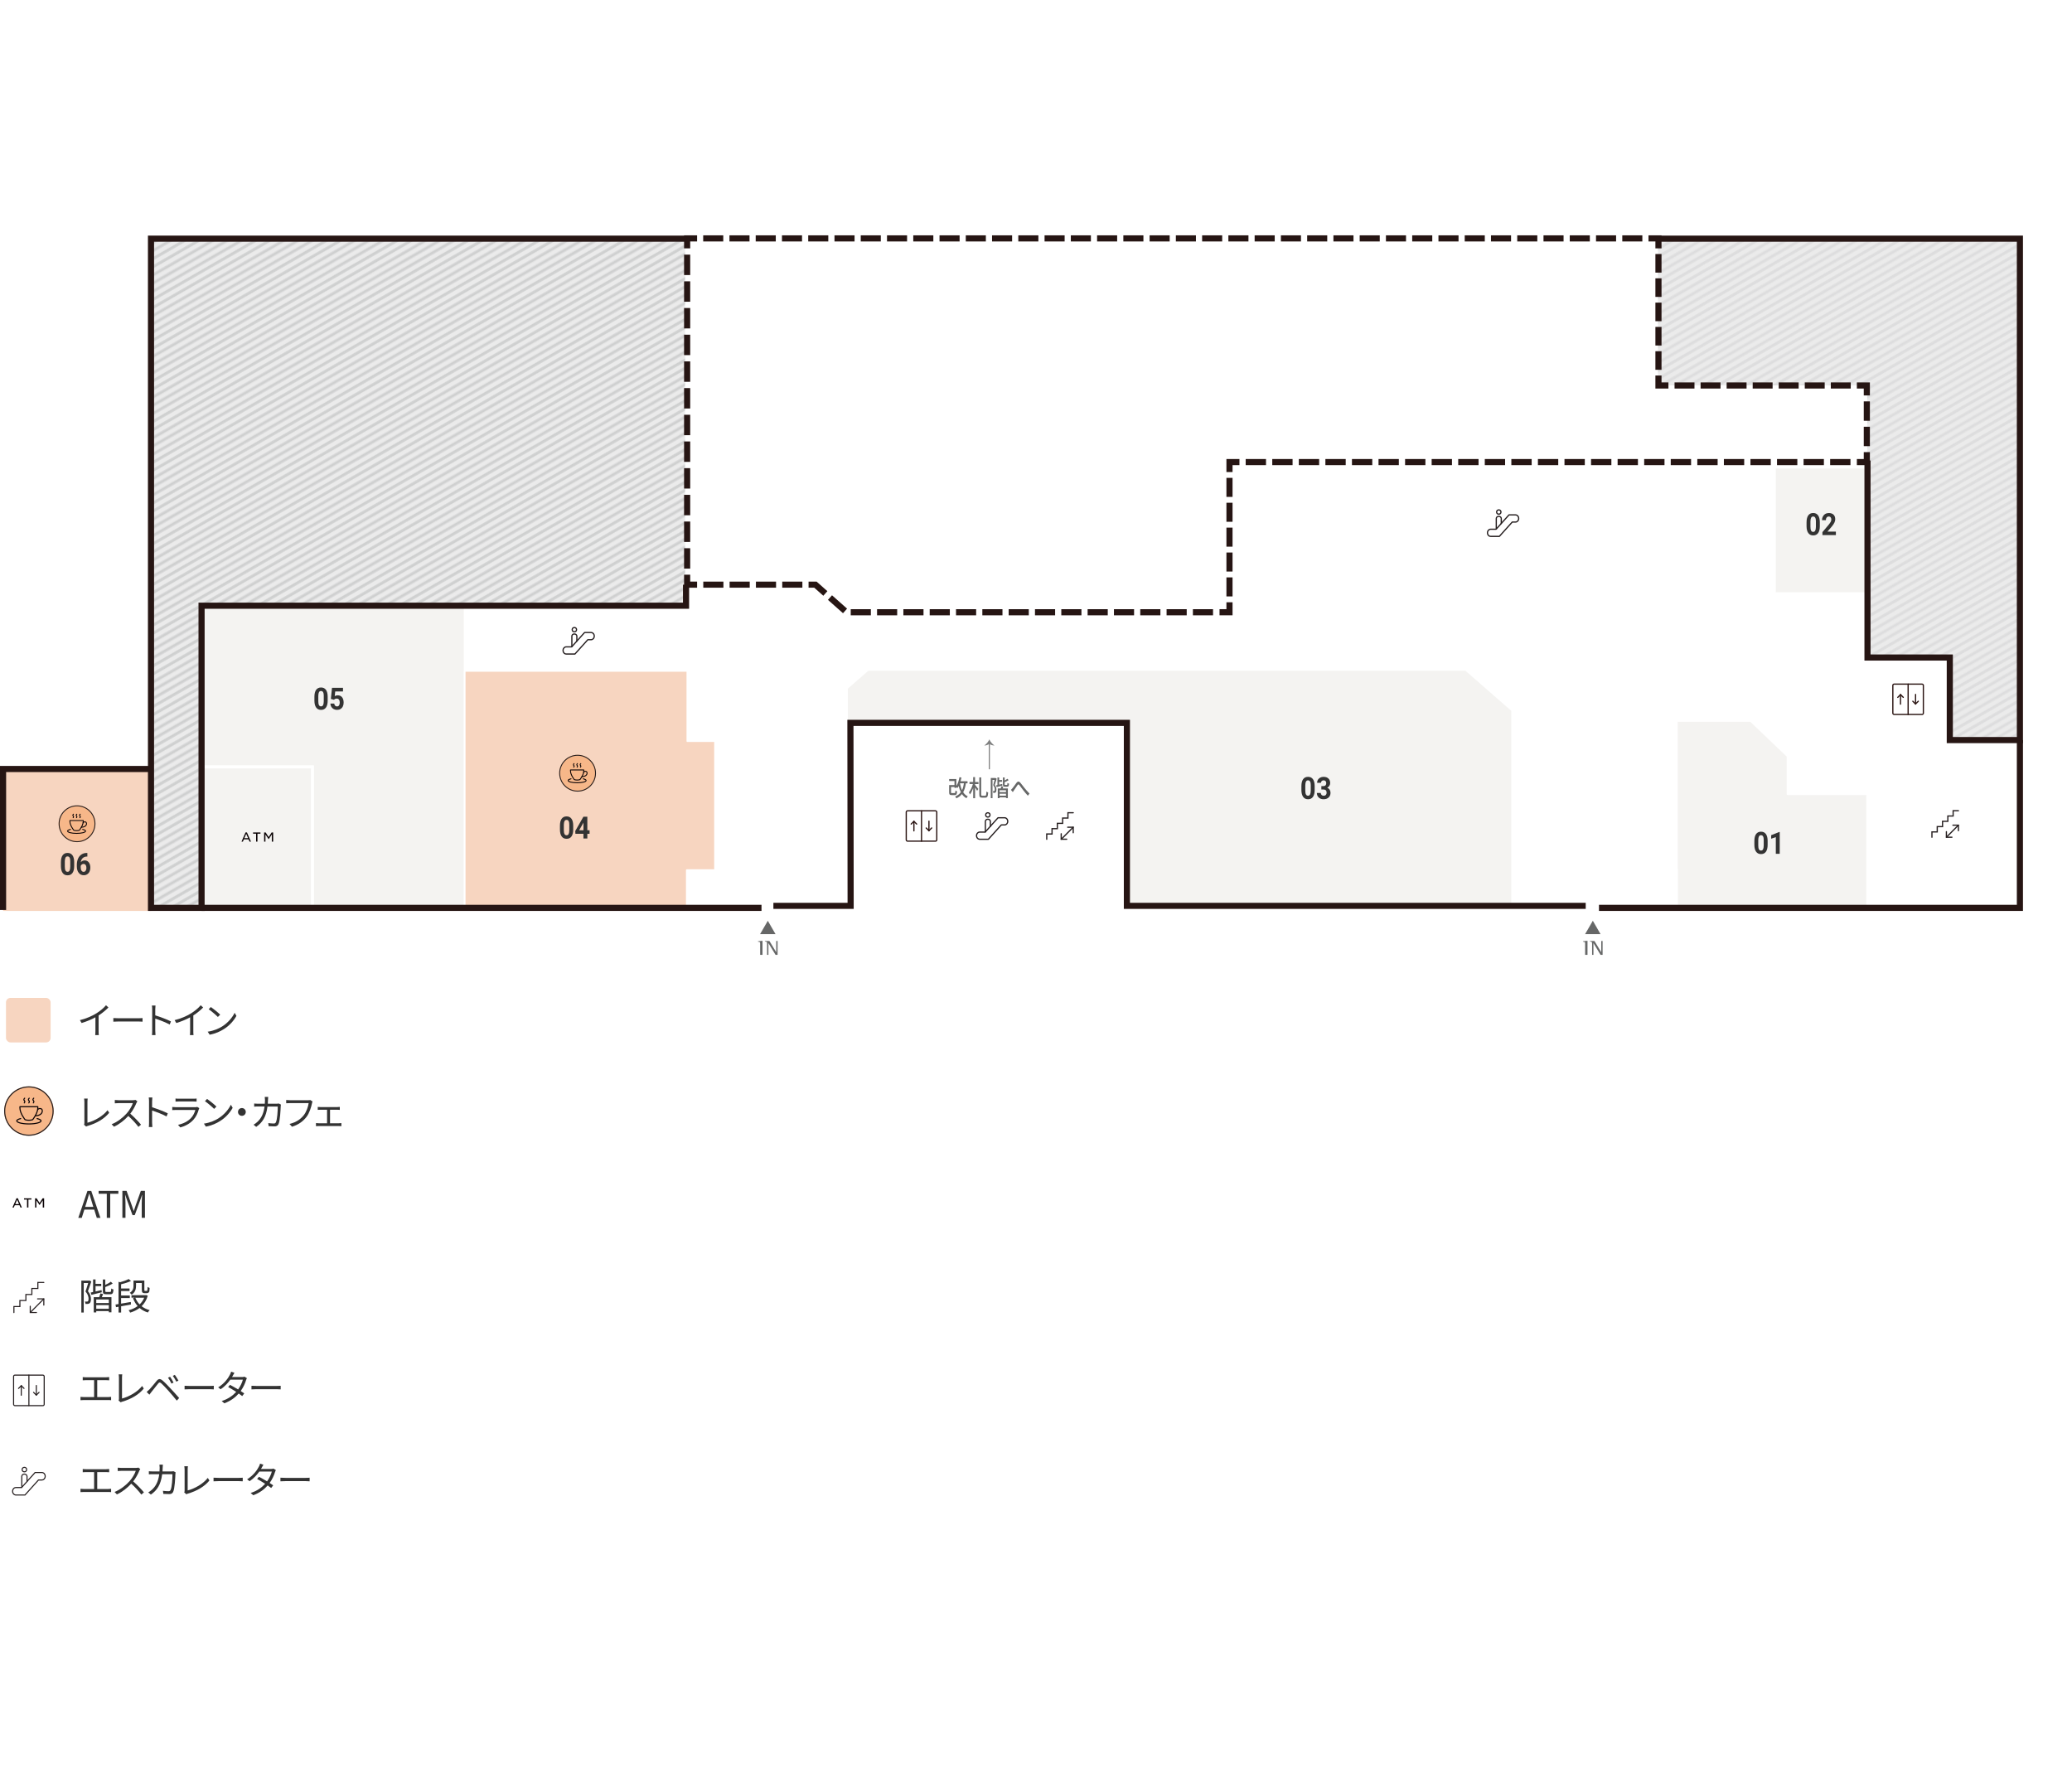 <?xml version="1.0" encoding="UTF-8"?>
<svg id="_レイヤー_7" data-name="レイヤー 7" xmlns="http://www.w3.org/2000/svg" xmlns:xlink="http://www.w3.org/1999/xlink" viewBox="0 0 676.21 580">
  <defs>
    <style>
      .cls-1, .cls-2, .cls-3, .cls-4, .cls-5, .cls-6, .cls-7, .cls-8, .cls-9, .cls-10, .cls-11, .cls-12, .cls-13, .cls-14, .cls-15, .cls-16, .cls-17, .cls-18, .cls-19, .cls-20, .cls-21, .cls-22 {
        fill: none;
      }

      .cls-1, .cls-3, .cls-23, .cls-13, .cls-14, .cls-15, .cls-16, .cls-17, .cls-24, .cls-18, .cls-21, .cls-25 {
        stroke-linecap: round;
      }

      .cls-1, .cls-3, .cls-14, .cls-18 {
        stroke: #090103;
      }

      .cls-1, .cls-3, .cls-16 {
        stroke-width: .3px;
      }

      .cls-1, .cls-23, .cls-13, .cls-14, .cls-24, .cls-25 {
        stroke-linejoin: round;
      }

      .cls-2 {
        stroke: #7f8080;
        stroke-width: .36px;
      }

      .cls-2, .cls-3, .cls-15, .cls-16, .cls-17, .cls-18, .cls-21 {
        stroke-miterlimit: 10;
      }

      .cls-23 {
        fill: #f4f3f1;
      }

      .cls-23, .cls-12, .cls-24, .cls-25 {
        stroke: #fff;
      }

      .cls-23, .cls-24 {
        stroke-width: .6px;
      }

      .cls-4 {
        stroke-dasharray: 6.63 2.04;
      }

      .cls-4, .cls-5, .cls-6, .cls-7, .cls-9, .cls-10, .cls-11, .cls-19, .cls-20 {
        stroke: #261513;
        stroke-width: 2px;
      }

      .cls-26 {
        fill: #333;
      }

      .cls-5 {
        stroke-dasharray: 6.66 2.05;
      }

      .cls-27 {
        fill: #7f8080;
      }

      .cls-6 {
        stroke-dasharray: 6.55 2.02;
      }

      .cls-28 {
        fill: #666767;
      }

      .cls-29, .cls-25 {
        fill: #f7d5c0;
      }

      .cls-7 {
        stroke-dasharray: 6.06 1.87;
      }

      .cls-9 {
        stroke-dasharray: 6.33 1.95;
      }

      .cls-10 {
        stroke-dasharray: 6.5 2;
      }

      .cls-12 {
        stroke-width: 1.45px;
      }

      .cls-13, .cls-15, .cls-16, .cls-17 {
        stroke: #251e1f;
      }

      .cls-13, .cls-17, .cls-21 {
        stroke-width: .4px;
      }

      .cls-14, .cls-15, .cls-18 {
        stroke-width: .35px;
      }

      .cls-30 {
        fill: #251e1f;
      }

      .cls-31 {
        fill: url(#_10_lpi_40_3);
        opacity: .5;
      }

      .cls-32 {
        fill: #f7b789;
      }

      .cls-33 {
        fill: #ebebeb;
      }

      .cls-24 {
        fill: #fff;
      }

      .cls-34 {
        fill: #090103;
      }

      .cls-19 {
        stroke-dasharray: 6.57 2.02;
      }

      .cls-20 {
        stroke-dasharray: 6.21 1.91;
      }

      .cls-21 {
        stroke: #2a1412;
      }

      .cls-22 {
        stroke: #b4b5b6;
        stroke-width: 2.88px;
      }

      .cls-25 {
        stroke-width: .54px;
      }
    </style>
    <pattern id="_10_lpi_40_3" data-name="10 lpi 40% 3" x="0" y="0" width="72" height="72" patternTransform="translate(-4493.8 -6882.76) rotate(-29.89) scale(.32) skewX(.22)" patternUnits="userSpaceOnUse" viewBox="0 0 72 72">
      <g>
        <rect class="cls-8" width="72" height="72"/>
        <g>
          <line class="cls-22" x1="71.75" y1="68.4" x2="144.25" y2="68.4"/>
          <line class="cls-22" x1="71.75" y1="54" x2="144.25" y2="54"/>
          <line class="cls-22" x1="71.75" y1="39.6" x2="144.25" y2="39.6"/>
          <line class="cls-22" x1="71.75" y1="25.2" x2="144.25" y2="25.2"/>
          <line class="cls-22" x1="71.75" y1="10.8" x2="144.25" y2="10.8"/>
          <line class="cls-22" x1="71.75" y1="61.2" x2="144.25" y2="61.2"/>
          <line class="cls-22" x1="71.75" y1="46.8" x2="144.25" y2="46.8"/>
          <line class="cls-22" x1="71.75" y1="32.4" x2="144.25" y2="32.4"/>
          <line class="cls-22" x1="71.75" y1="18" x2="144.25" y2="18"/>
          <line class="cls-22" x1="71.75" y1="3.6" x2="144.25" y2="3.6"/>
        </g>
        <g>
          <line class="cls-22" x1="-.25" y1="68.4" x2="72.25" y2="68.4"/>
          <line class="cls-22" x1="-.25" y1="54" x2="72.25" y2="54"/>
          <line class="cls-22" x1="-.25" y1="39.6" x2="72.25" y2="39.6"/>
          <line class="cls-22" x1="-.25" y1="25.2" x2="72.25" y2="25.2"/>
          <line class="cls-22" x1="-.25" y1="10.8" x2="72.25" y2="10.8"/>
          <line class="cls-22" x1="-.25" y1="61.2" x2="72.25" y2="61.2"/>
          <line class="cls-22" x1="-.25" y1="46.8" x2="72.25" y2="46.8"/>
          <line class="cls-22" x1="-.25" y1="32.4" x2="72.25" y2="32.4"/>
          <line class="cls-22" x1="-.25" y1="18" x2="72.25" y2="18"/>
          <line class="cls-22" x1="-.25" y1="3.6" x2="72.25" y2="3.6"/>
        </g>
        <g>
          <line class="cls-22" x1="-72.25" y1="68.4" x2=".25" y2="68.4"/>
          <line class="cls-22" x1="-72.25" y1="54" x2=".25" y2="54"/>
          <line class="cls-22" x1="-72.25" y1="39.6" x2=".25" y2="39.6"/>
          <line class="cls-22" x1="-72.25" y1="25.2" x2=".25" y2="25.2"/>
          <line class="cls-22" x1="-72.25" y1="10.8" x2=".25" y2="10.8"/>
          <line class="cls-22" x1="-72.25" y1="61.2" x2=".25" y2="61.2"/>
          <line class="cls-22" x1="-72.25" y1="46.8" x2=".25" y2="46.8"/>
          <line class="cls-22" x1="-72.25" y1="32.4" x2=".25" y2="32.4"/>
          <line class="cls-22" x1="-72.25" y1="18" x2=".25" y2="18"/>
          <line class="cls-22" x1="-72.25" y1="3.6" x2=".25" y2="3.6"/>
        </g>
      </g>
    </pattern>
  </defs>
  <g>
    <rect class="cls-21" x="617.74" y="223.26" width="9.96" height="9.9" rx=".42" ry=".42"/>
    <line class="cls-21" x1="622.73" y1="223.26" x2="622.73" y2="233.17"/>
    <g>
      <line class="cls-21" x1="625.16" y1="226.63" x2="625.15" y2="229.74"/>
      <polyline class="cls-21" points="626.05 228.85 625.15 229.74 624.26 228.85"/>
    </g>
    <g>
      <line class="cls-21" x1="620.24" y1="229.8" x2="620.25" y2="226.68"/>
      <polyline class="cls-21" points="619.35 227.58 620.25 226.68 621.14 227.57"/>
    </g>
  </g>
  <g>
    <rect class="cls-21" x="295.76" y="264.61" width="9.96" height="9.9" rx=".42" ry=".42"/>
    <line class="cls-21" x1="300.74" y1="264.61" x2="300.74" y2="274.52"/>
    <g>
      <line class="cls-21" x1="303.17" y1="267.98" x2="303.16" y2="271.1"/>
      <polyline class="cls-21" points="304.06 270.2 303.16 271.1 302.27 270.21"/>
    </g>
    <g>
      <line class="cls-21" x1="298.26" y1="271.15" x2="298.26" y2="268.04"/>
      <polyline class="cls-21" points="297.37 268.93 298.26 268.04 299.16 268.93"/>
    </g>
  </g>
  <g>
    <polygon class="cls-28" points="522.35 304.86 519.83 300.49 517.3 304.86 522.35 304.86"/>
    <g>
      <path class="cls-28" d="M517.32,307.98c0-.56-.02-.57-.7-.66v-.15l1.47-.15v4.59h-.77v-3.63Z"/>
      <path class="cls-28" d="M519.58,307.95c0-.62-.1-.6-.7-.71v-.15h1.48l2.21,3.65h.01v-3.65h.44v4.52h-.67l-2.31-3.82h-.01v3.82h-.44v-3.66Z"/>
    </g>
  </g>
  <g>
    <polygon class="cls-28" points="253.1 304.86 250.58 300.49 248.05 304.86 253.1 304.86"/>
    <g>
      <path class="cls-28" d="M248.08,307.98c0-.56-.02-.57-.7-.66v-.15l1.47-.15v4.59h-.77v-3.63Z"/>
      <path class="cls-28" d="M250.33,307.95c0-.62-.1-.6-.7-.71v-.15h1.48l2.21,3.65h.01v-3.65h.44v4.52h-.67l-2.31-3.82h-.01v3.82h-.44v-3.66Z"/>
    </g>
  </g>
  <g>
    <line class="cls-2" x1="322.88" y1="251.05" x2="322.88" y2="242.59"/>
    <path class="cls-27" d="M322.88,242.73c-.38.38-1.13.56-1.66.58.7-.52,1.31-1.2,1.66-2.02.33.82.98,1.47,1.66,2.02-.56-.04-1.24-.18-1.66-.58Z"/>
  </g>
  <g>
    <path class="cls-28" d="M315.23,255.62c-.18,1.19-.46,2.15-.89,2.92.38.59.88,1.06,1.5,1.34-.14.14-.34.42-.43.61-.61-.32-1.09-.77-1.48-1.35-.46.59-1.05,1.04-1.82,1.4-.07-.16-.26-.48-.38-.62.8-.32,1.4-.77,1.85-1.39-.3-.58-.53-1.26-.7-2.01-.12.24-.26.46-.4.65-.07-.08-.23-.2-.37-.31v.25h-.61v-.27h-1.13v1.7c0,.24.05.28.3.28h.83c.23,0,.27-.11.3-.83.13.11.38.22.56.27-.07.97-.24,1.22-.8,1.22h-.96c-.65,0-.84-.2-.84-.93v-2.34h1.74v-1.32h-1.74v-.65h2.35v2.24c.49-.72.83-1.76,1.02-2.85l.65.13c-.08.41-.18.82-.3,1.2h2.28v.67h-.53ZM313.29,255.62c.15.83.36,1.6.67,2.25.3-.62.5-1.37.63-2.25h-1.3Z"/>
    <path class="cls-28" d="M318.21,255.21h1.12v.66h-1.12v.25c.25.29.92,1.15,1.07,1.36l-.39.6c-.13-.28-.42-.73-.67-1.11v3.53h-.61v-3.36c-.29.83-.67,1.61-1.06,2.11-.07-.2-.23-.5-.34-.68.52-.62,1.03-1.73,1.3-2.71h-1.1v-.66h1.19v-1.59h.61v1.59ZM321.53,259.68c.3,0,.35-.27.39-1.37.14.12.4.26.57.31-.07,1.25-.23,1.69-.92,1.69h-1.07c-.72,0-.9-.24-.9-1.13v-5.49h.62v5.5c0,.41.06.49.35.49h.96Z"/>
    <path class="cls-28" d="M325.27,254.16c-.18.63-.4,1.41-.61,2,.44.59.53,1.12.53,1.56,0,.43-.08.74-.27.89-.09.08-.22.12-.34.14-.12.01-.28.02-.42.01,0-.17-.05-.43-.15-.6.13,0,.24.01.32,0,.07,0,.14-.02.2-.06.09-.08.12-.27.12-.48,0-.38-.1-.86-.51-1.4.16-.51.32-1.19.44-1.69h-.67v5.95h-.56v-6.58h1.43l.09-.03.41.26ZM327.14,256.36c-.65.19-1.34.37-1.88.52l-.16-.59c.13-.03.27-.06.42-.09v-2.49h.56v.85h.96v.56h-.96v.95l1-.24.05.53ZM327.42,256.72c-.07.2-.13.41-.2.59h1.7v3.14h-.61v-.22h-2.09v.25h-.59v-3.17h.98c.07-.24.14-.52.18-.73l.63.13ZM328.31,257.9h-2.09v.59h2.09v-.59ZM328.31,259.66v-.63h-2.09v.63h2.09ZM328.59,256.19c.15,0,.18-.1.2-.68.11.11.34.2.51.24-.05.8-.21,1.01-.64,1.01h-.68c-.54,0-.67-.18-.67-.8v-2.25h.57v1.01c.34-.18.67-.39.88-.58l.42.45c-.38.26-.86.5-1.31.67v.68c0,.2.03.23.19.23h.53Z"/>
    <path class="cls-28" d="M330.43,257.23c.33-.38.88-1.19,1.27-1.72.42-.55.82-.61,1.27-.1.42.47.95,1.22,1.36,1.72.41.5,1.03,1.24,1.65,1.85l-.53.69c-.5-.52-1.09-1.25-1.54-1.82-.42-.55-.93-1.26-1.24-1.64-.27-.32-.39-.28-.6.02-.29.41-.81,1.19-1.12,1.64-.15.21-.3.46-.41.63l-.63-.73c.18-.16.33-.32.52-.53Z"/>
  </g>
  <rect class="cls-29" x="1.95" y="325.66" width="14.57" height="14.53" rx="1.46" ry="1.46"/>
  <g>
    <path class="cls-26" d="M35.39,328.79c-.83.84-1.98,1.82-3.21,2.6v5.13c0,.46.02,1.04.07,1.28h-1.18c.04-.23.07-.83.07-1.28v-4.53c-1.28.71-2.94,1.4-4.51,1.87l-.55-.94c2-.47,4.04-1.38,5.36-2.21,1.22-.76,2.48-1.8,3.15-2.65l.79.72Z"/>
    <path class="cls-26" d="M36.98,332.24c.36.02,1,.06,1.67.06h6.57c.6,0,1.03-.04,1.3-.06v1.18c-.24-.01-.74-.06-1.28-.06h-6.58c-.66,0-1.3.02-1.67.06v-1.18Z"/>
    <path class="cls-26" d="M55.38,334.35c-1.31-.71-3.38-1.51-4.71-1.93v3.96c.01.38.04,1.02.08,1.42h-1.15c.05-.38.07-.97.07-1.42v-6.98c0-.34-.02-.88-.1-1.25h1.18c-.04.37-.08.89-.08,1.25v1.96c1.58.48,3.85,1.34,5.12,1.98l-.41,1.02Z"/>
    <path class="cls-26" d="M66.3,328.79c-.83.84-1.98,1.82-3.21,2.6v5.13c0,.46.02,1.04.07,1.28h-1.18c.04-.23.07-.83.07-1.28v-4.53c-1.28.71-2.94,1.4-4.51,1.87l-.55-.94c2-.47,4.04-1.38,5.36-2.21,1.22-.76,2.48-1.8,3.15-2.65l.79.72Z"/>
    <path class="cls-26" d="M72.57,334.93c1.85-1.16,3.31-2.94,4.01-4.41l.58,1.02c-.83,1.5-2.22,3.13-4.03,4.26-1.2.77-2.71,1.5-4.71,1.87l-.64-.98c2.1-.31,3.66-1.04,4.8-1.75ZM71.86,331.12l-.76.76c-.6-.62-2.1-1.91-2.99-2.51l.68-.73c.85.56,2.39,1.81,3.06,2.48Z"/>
    <path class="cls-26" d="M27.42,367.05c.08-.19.12-.35.12-.59v-6.86c0-.32-.06-.85-.1-1.09h1.18c-.05.3-.08.74-.08,1.09v6.8c2.29-.58,5.07-2.16,6.56-4.09l.54.84c-1.56,1.93-4.03,3.41-7.02,4.28-.13.04-.32.1-.5.22l-.7-.6Z"/>
    <path class="cls-26" d="M44.83,359.41c-.07.1-.23.36-.3.53-.41,1.03-1.16,2.44-2.01,3.51,1.26,1.08,2.72,2.64,3.5,3.57l-.84.73c-.8-1.06-2.07-2.47-3.3-3.56-1.28,1.38-2.9,2.7-4.68,3.5l-.77-.8c1.93-.76,3.71-2.18,4.94-3.56.82-.92,1.69-2.35,1.99-3.33h-4.68c-.42,0-1.08.05-1.21.06v-1.09c.17.02.85.08,1.21.08h4.63c.4,0,.71-.05.9-.11l.61.47Z"/>
    <path class="cls-26" d="M54.35,364.35c-1.31-.71-3.38-1.51-4.71-1.93v3.96c.01.38.04,1.02.08,1.42h-1.15c.05-.38.07-.97.07-1.42v-6.98c0-.34-.02-.88-.1-1.25h1.18c-.04.37-.08.89-.08,1.25v1.96c1.58.48,3.85,1.34,5.12,1.98l-.41,1.02Z"/>
    <path class="cls-26" d="M65.04,361.66c-.06.11-.13.26-.16.35-.32,1.19-.86,2.43-1.75,3.41-1.26,1.38-2.77,2.09-4.29,2.51l-.74-.85c1.7-.35,3.2-1.13,4.22-2.2.73-.77,1.21-1.79,1.43-2.65h-6.37c-.29,0-.74.01-1.16.04v-1.01c.43.05.84.07,1.16.07h6.32c.28,0,.53-.02.66-.1l.68.43ZM57.28,358.5c.31.05.7.06,1.08.06h4.71c.38,0,.8-.01,1.09-.06v1c-.29-.02-.7-.04-1.1-.04h-4.7c-.37,0-.76.01-1.08.04v-1Z"/>
    <path class="cls-26" d="M71.34,364.93c1.85-1.16,3.31-2.94,4.01-4.41l.58,1.02c-.83,1.5-2.22,3.13-4.03,4.26-1.2.77-2.71,1.5-4.71,1.87l-.64-.98c2.1-.31,3.66-1.04,4.8-1.75ZM70.64,361.12l-.76.76c-.6-.62-2.1-1.91-2.99-2.51l.68-.73c.85.56,2.39,1.81,3.06,2.48Z"/>
    <path class="cls-26" d="M78.94,361.61c.71,0,1.27.56,1.27,1.27s-.56,1.27-1.27,1.27-1.27-.56-1.27-1.27.56-1.27,1.27-1.27Z"/>
    <path class="cls-26" d="M91.67,360.49c-.04.2-.06.43-.06.59-.05,1.15-.19,4.64-.73,5.79-.24.5-.62.72-1.28.72-.61,0-1.31-.04-1.93-.07l-.12-1c.65.08,1.28.13,1.79.13.35,0,.56-.1.7-.4.46-.91.61-3.86.61-5.14h-3.36c-.43,3.44-1.68,5.26-3.68,6.64l-.86-.71c.37-.2.86-.54,1.22-.89,1.19-1.08,2.05-2.58,2.37-5.05h-2.01c-.48,0-.96,0-1.38.05v-1.02c.42.05.91.07,1.37.07h2.11c.02-.38.05-.79.05-1.22,0-.26-.04-.71-.08-1h1.13c-.04.28-.06.7-.07.98-.01.43-.04.84-.06,1.24h2.85c.32,0,.56-.02.77-.06l.67.34Z"/>
    <path class="cls-26" d="M102,359.46c-.08.17-.13.37-.18.6-.26,1.26-.84,3.19-1.79,4.43-1.09,1.4-2.52,2.52-4.73,3.21l-.82-.9c2.33-.59,3.67-1.61,4.68-2.89.85-1.09,1.42-2.76,1.57-3.91h-6.13c-.48,0-.89.02-1.2.04v-1.06c.34.04.8.07,1.2.07h6.02c.18,0,.41,0,.64-.06l.73.47Z"/>
    <path class="cls-26" d="M110.61,366.57c.29,0,.56-.02.8-.06v1.01c-.24-.02-.61-.04-.8-.04h-6.63c-.26,0-.58.01-.86.04v-1.01c.28.04.6.06.86.06h2.76v-4.41h-2.21c-.19,0-.58.01-.83.04v-.96c.25.04.64.05.83.05h5.52c.3,0,.6-.02.85-.05v.96c-.26-.02-.58-.04-.85-.04h-2.34v4.41h2.9Z"/>
    <path class="cls-26" d="M30.74,394.75h-3.21l-.85,2.69h-1.13l2.99-8.79h1.24l2.99,8.79h-1.18l-.84-2.69ZM30.46,393.86l-.42-1.34c-.32-1-.6-1.96-.89-2.97h-.05c-.28,1.03-.56,1.98-.88,2.97l-.43,1.34h2.66Z"/>
    <path class="cls-26" d="M34.85,389.58h-2.66v-.94h6.44v.94h-2.66v7.86h-1.12v-7.86Z"/>
    <path class="cls-26" d="M39.97,388.64h1.34l1.69,4.7c.2.61.41,1.22.62,1.83h.06c.2-.61.4-1.22.6-1.83l1.68-4.7h1.34v8.79h-1.04v-4.87c0-.76.08-1.82.14-2.59h-.05l-.7,2-1.67,4.57h-.74l-1.67-4.57-.7-2h-.05c.05.77.13,1.83.13,2.59v4.87h-1.01v-8.79Z"/>
    <path class="cls-26" d="M29.8,418.22c-.32.97-.73,2.18-1.1,3.15.8.97.98,1.83.98,2.57.01.64-.13,1.14-.44,1.37-.16.12-.36.18-.59.22-.22.02-.49.02-.74.01-.01-.23-.1-.55-.23-.78.25.01.47.02.62.01.16,0,.28-.04.37-.08.17-.14.23-.48.23-.84-.01-.64-.2-1.45-1-2.38.31-.88.64-1.94.88-2.76h-1.45v9.63h-.79v-10.43h2.55l.12-.04.59.35ZM33.22,421.72c-1.19.3-2.42.62-3.38.85l-.24-.76c.24-.05.49-.1.78-.16v-4.11h.8v1.44h1.86v.73h-1.86v1.76c.62-.14,1.3-.3,1.97-.46l.07.7ZM33.64,422.31c-.13.35-.28.71-.41,1.02h3.14v4.94h-.86v-.4h-4.1v.44h-.82v-4.99h1.79c.14-.4.3-.86.37-1.21l.89.19ZM35.51,424.09h-4.1v1.14h4.1v-1.14ZM35.51,427.12v-1.2h-4.1v1.2h4.1ZM35.92,421.63c.29,0,.36-.14.38-1.13.18.13.5.26.74.32-.1,1.24-.32,1.55-1.04,1.55h-1.34c-.9,0-1.1-.22-1.1-1.1v-3.72h.8v1.76c.68-.3,1.38-.68,1.8-1.03l.62.59c-.68.44-1.59.85-2.42,1.15v1.25c0,.31.05.36.4.36h1.16Z"/>
    <path class="cls-26" d="M39.53,426.29v2.04h-.84v-1.88l-.83.14-.16-.86.98-.16v-7.28l.48.17c1.07-.29,2.18-.68,2.83-1.06l.77.64c-.89.43-2.11.8-3.24,1.08v1.38h2.76v.82h-2.76v1.46h2.85v.83h-2.85v1.82c.98-.16,2.09-.35,3.17-.54l.05.83-3.21.58ZM48.22,422.88c-.42,1.42-1.12,2.53-2,3.39.73.59,1.61,1.02,2.63,1.29-.22.17-.47.53-.59.77-1.04-.32-1.95-.82-2.71-1.47-.91.68-1.95,1.17-3.08,1.51-.1-.23-.31-.59-.49-.78,1.07-.28,2.09-.72,2.94-1.36-.65-.72-1.15-1.59-1.52-2.58l.59-.16h-1.08v-.82h4.59l.17-.04.56.23ZM44.4,419.61c0,.97-.24,2.15-1.44,2.9-.11-.17-.43-.49-.6-.61,1.07-.66,1.21-1.52,1.21-2.31v-1.69h3.54v2.94c0,.23.01.35.07.4.05.04.11.05.19.05h.35c.1,0,.2-.01.25-.04.06-.04.11-.12.13-.26.04-.18.05-.54.06-1.02.14.13.44.28.67.34-.02.47-.06,1.01-.12,1.2-.07.2-.19.32-.36.4-.13.08-.37.12-.56.12h-.61c-.22,0-.5-.06-.66-.22-.17-.14-.24-.35-.24-1.01v-2.1h-1.88v.92ZM44.17,423.5c.32.83.79,1.57,1.39,2.19.64-.61,1.15-1.33,1.51-2.19h-2.9Z"/>
    <path class="cls-26" d="M35.26,455.93c.36,0,.68-.04,1-.07v1.09c-.32-.05-.76-.05-1-.05h-7.93c-.32,0-.68.01-1.06.05v-1.09c.36.05.73.07,1.06.07h3.38v-5.52h-2.7c-.23,0-.71.01-1.01.05v-1.06c.31.05.77.07,1.01.07h6.6c.36,0,.73-.04,1.02-.07v1.06c-.3-.04-.68-.05-1.02-.05h-2.88v5.52h3.53Z"/>
    <path class="cls-26" d="M38.7,457.05c.08-.19.12-.35.12-.59v-6.86c0-.32-.06-.85-.1-1.09h1.18c-.05.3-.08.74-.08,1.09v6.8c2.29-.58,5.07-2.16,6.56-4.09l.54.84c-1.56,1.93-4.03,3.41-7.02,4.28-.13.04-.32.1-.5.22l-.7-.6Z"/>
    <path class="cls-26" d="M48.73,453.49c.58-.59,1.62-1.92,2.37-2.81.64-.76,1.13-.84,1.99-.12.73.6,1.72,1.66,2.48,2.48.8.86,2.03,2.17,2.9,3.2l-.78.85c-.84-1.08-1.93-2.31-2.7-3.19-.83-.92-1.82-2-2.34-2.44-.5-.42-.67-.41-1.08.1-.58.7-1.58,2.01-2.12,2.67-.25.31-.52.68-.7.92l-.88-.89c.3-.26.53-.48.84-.79ZM56.65,451.2l-.7.32c-.3-.64-.72-1.38-1.12-1.92l.68-.3c.3.43.85,1.33,1.13,1.89ZM58.24,450.56l-.7.34c-.31-.64-.74-1.36-1.15-1.9l.67-.31c.31.42.89,1.32,1.18,1.87Z"/>
    <path class="cls-26" d="M60.23,452.24c.36.02,1,.06,1.67.06h6.57c.6,0,1.03-.04,1.3-.06v1.18c-.24-.01-.74-.06-1.28-.06h-6.58c-.66,0-1.3.02-1.67.06v-1.18Z"/>
    <path class="cls-26" d="M80.58,449.75c-.1.17-.2.46-.28.65-.3,1.06-.91,2.39-1.75,3.56.46.29.86.56,1.16.78l-.66.86c-.29-.23-.68-.52-1.14-.83-1.08,1.24-2.59,2.41-4.7,3.19l-.86-.74c2.09-.64,3.65-1.79,4.74-2.99-.95-.61-1.96-1.21-2.63-1.58l.61-.71c.7.36,1.7.94,2.64,1.5.73-1.02,1.32-2.25,1.55-3.2h-4.08c-.77,1.07-1.83,2.24-3.18,3.15l-.8-.62c2.06-1.27,3.31-3.07,3.85-4.16.12-.22.3-.65.38-.96l1.08.35c-.19.31-.41.72-.53.95-.07.14-.16.29-.25.44h3.27c.32,0,.59-.04.79-.12l.78.48Z"/>
    <path class="cls-26" d="M82.06,452.24c.36.02,1,.06,1.67.06h6.57c.6,0,1.03-.04,1.3-.06v1.18c-.24-.01-.74-.06-1.28-.06h-6.58c-.66,0-1.3.02-1.67.06v-1.18Z"/>
    <path class="cls-26" d="M35.26,485.93c.36,0,.68-.04,1-.07v1.09c-.32-.05-.76-.05-1-.05h-7.93c-.32,0-.68.01-1.06.05v-1.09c.36.05.73.07,1.06.07h3.38v-5.52h-2.7c-.23,0-.71.01-1.01.05v-1.06c.31.05.77.07,1.01.07h6.6c.36,0,.73-.04,1.02-.07v1.06c-.3-.04-.68-.05-1.02-.05h-2.88v5.52h3.53Z"/>
    <path class="cls-26" d="M45.78,479.41c-.07.1-.23.36-.3.53-.41,1.03-1.16,2.44-2.01,3.51,1.26,1.08,2.72,2.64,3.5,3.57l-.84.73c-.8-1.06-2.07-2.47-3.3-3.56-1.28,1.38-2.9,2.7-4.68,3.5l-.77-.8c1.93-.76,3.71-2.18,4.94-3.56.82-.92,1.69-2.35,1.99-3.33h-4.68c-.42,0-1.08.05-1.21.06v-1.09c.17.02.85.08,1.21.08h4.63c.4,0,.71-.05.9-.11l.61.47Z"/>
    <path class="cls-26" d="M57.3,480.49c-.04.2-.06.43-.06.59-.05,1.15-.19,4.64-.73,5.79-.24.5-.62.72-1.28.72-.61,0-1.31-.04-1.93-.07l-.12-1c.65.08,1.28.13,1.79.13.35,0,.56-.1.7-.4.46-.91.61-3.86.61-5.14h-3.36c-.43,3.44-1.68,5.26-3.68,6.64l-.86-.71c.37-.2.86-.54,1.22-.89,1.19-1.08,2.05-2.58,2.37-5.05h-2.01c-.48,0-.96,0-1.38.05v-1.02c.42.05.91.07,1.37.07h2.11c.02-.38.05-.79.05-1.22,0-.26-.04-.71-.08-1h1.13c-.04.28-.06.7-.07.98-.01.43-.04.84-.06,1.24h2.85c.32,0,.56-.02.77-.06l.67.34Z"/>
    <path class="cls-26" d="M60.13,487.05c.08-.19.12-.35.12-.59v-6.86c0-.32-.06-.85-.1-1.09h1.18c-.05.3-.08.74-.08,1.09v6.8c2.29-.58,5.07-2.16,6.56-4.09l.54.84c-1.56,1.93-4.03,3.41-7.02,4.28-.13.04-.32.1-.5.22l-.7-.6Z"/>
    <path class="cls-26" d="M69.68,482.24c.36.02,1,.06,1.67.06h6.57c.6,0,1.03-.04,1.3-.06v1.18c-.24-.01-.74-.06-1.28-.06h-6.58c-.66,0-1.3.02-1.67.06v-1.18Z"/>
    <path class="cls-26" d="M90.03,479.75c-.1.17-.2.46-.28.65-.3,1.06-.91,2.39-1.75,3.56.46.29.86.56,1.16.78l-.66.86c-.29-.23-.68-.52-1.14-.83-1.08,1.24-2.59,2.41-4.7,3.19l-.86-.74c2.09-.64,3.65-1.79,4.74-2.99-.95-.61-1.96-1.21-2.63-1.58l.61-.71c.7.36,1.7.94,2.64,1.5.73-1.02,1.32-2.25,1.55-3.2h-4.08c-.77,1.07-1.83,2.24-3.18,3.15l-.8-.62c2.06-1.27,3.31-3.07,3.85-4.16.12-.22.3-.65.38-.96l1.08.35c-.19.31-.41.72-.53.95-.07.14-.16.29-.25.44h3.27c.32,0,.59-.04.79-.12l.78.48Z"/>
    <path class="cls-26" d="M91.51,482.24c.36.02,1,.06,1.67.06h6.57c.6,0,1.03-.04,1.3-.06v1.18c-.24-.01-.74-.06-1.28-.06h-6.58c-.66,0-1.3.02-1.67.06v-1.18Z"/>
  </g>
  <g>
    <path class="cls-15" d="M5.34,366.66h8.16"/>
    <ellipse class="cls-32" cx="9.43" cy="362.59" rx="8.08" ry="8.06"/>
    <path class="cls-30" d="M9.43,354.88c4.26,0,7.73,3.46,7.73,7.71s-3.47,7.71-7.73,7.71-7.73-3.46-7.73-7.71,3.47-7.71,7.73-7.71M9.43,354.53c-4.46,0-8.08,3.61-8.08,8.06s3.62,8.06,8.08,8.06,8.08-3.61,8.08-8.06-3.62-8.06-8.08-8.06h0Z"/>
    <path class="cls-14" d="M12.34,361.17v.4c0,1.74-1.67,3.82-1.67,3.82,0,0-.42.2-1.25.2s-1.25-.2-1.25-.2c0,0-1.67-2.08-1.67-3.82v-.4h5.83Z"/>
    <path class="cls-18" d="M12.31,362.17c.08-.27.53-.51,1.01-.37.4.11.57.5.45,1.04-.16.74-1,1.26-2.24,1.29"/>
    <path class="cls-14" d="M6.74,365.05c-.78.18-1.27.45-1.27.74,0,.55,1.77,1,3.96,1s3.96-.45,3.96-1c0-.29-.49-.55-1.27-.74"/>
    <g>
      <path class="cls-14" d="M7.92,359.93c.64-.77-.66-.75.13-1.54"/>
      <path class="cls-14" d="M9.4,359.93c.64-.77-.66-.75.13-1.54"/>
      <path class="cls-14" d="M10.88,359.93c.64-.77-.66-.75.13-1.54"/>
    </g>
  </g>
  <g>
    <line class="cls-15" x1="9.9" y1="428.3" x2="14.26" y2="423.91"/>
    <polyline class="cls-15" points="12.26 423.88 14.3 423.88 14.3 425.92"/>
    <polyline class="cls-15" points="11.9 428.33 9.87 428.33 9.87 426.29"/>
    <polyline class="cls-15" points="14.31 418.52 12.36 418.52 12.36 420.49 10.4 420.49 10.4 422.45 8.45 422.45 8.45 424.42 6.49 424.42 6.49 426.38 4.54 426.38 4.54 428.35"/>
    <g>
      <rect class="cls-15" x="4.44" y="448.77" width="9.98" height="9.95" rx=".42" ry=".42"/>
      <line class="cls-15" x1="9.43" y1="448.77" x2="9.43" y2="458.72"/>
      <line class="cls-15" x1="11.86" y1="452.15" x2="11.85" y2="455.28"/>
      <polyline class="cls-15" points="12.75 454.39 11.85 455.28 10.96 454.39"/>
      <line class="cls-15" x1="6.94" y1="455.34" x2="6.95" y2="452.21"/>
      <polyline class="cls-15" points="6.05 453.11 6.95 452.21 7.84 453.1"/>
    </g>
    <g>
      <path class="cls-15" d="M13.65,480.55h-2.2l-4.4,4.9h-1.84c-.61,0-1.1.55-1.1,1.22h0c0,.68.49,1.22,1.1,1.22h2.94l4.4-4.9h1.1c.61,0,1.1-.55,1.1-1.22h0c0-.68-.49-1.22-1.1-1.22Z"/>
      <ellipse class="cls-15" cx="7.96" cy="479.59" rx=".74" ry=".73"/>
      <path class="cls-15" d="M7.11,485.39v-3.59c0-.41.38-.74.85-.74s.86.34.86.74v1.71"/>
    </g>
  </g>
  <g>
    <path class="cls-13" d="M494.58,168.03h-2.11l-4.21,4.68h-1.76c-.58,0-1.05.52-1.05,1.17h0c0,.65.47,1.17,1.05,1.17h2.82l4.21-4.68h1.05c.58,0,1.05-.52,1.05-1.17h0c0-.65-.47-1.17-1.05-1.17Z"/>
    <ellipse class="cls-17" cx="489.14" cy="167.1" rx=".71" ry=".7"/>
    <path class="cls-17" d="M488.32,172.64v-3.43c0-.39.36-.71.81-.71s.82.32.82.71v1.63"/>
  </g>
  <g>
    <path class="cls-13" d="M192.89,206.42h-2.11l-4.21,4.68h-1.76c-.58,0-1.05.52-1.05,1.17h0c0,.65.47,1.17,1.05,1.17h2.82l4.21-4.68h1.05c.58,0,1.05-.52,1.05-1.17h0c0-.65-.47-1.17-1.05-1.17Z"/>
    <ellipse class="cls-17" cx="187.45" cy="205.49" rx=".71" ry=".7"/>
    <path class="cls-17" d="M186.63,211.03v-3.43c0-.39.36-.71.81-.71s.82.32.82.71v1.63"/>
  </g>
  <g>
    <path class="cls-13" d="M327.83,266.87h-2.11l-4.21,4.68h-1.76c-.58,0-1.05.52-1.05,1.17h0c0,.65.47,1.17,1.05,1.17h2.82l4.21-4.68h1.05c.58,0,1.05-.52,1.05-1.17h0c0-.65-.47-1.17-1.05-1.17Z"/>
    <ellipse class="cls-17" cx="322.39" cy="265.95" rx=".71" ry=".7"/>
    <path class="cls-17" d="M321.58,271.49v-3.43c0-.39.36-.71.81-.71s.82.32.82.71v1.63"/>
  </g>
  <g>
    <line class="cls-17" x1="346.36" y1="273.86" x2="350.22" y2="269.99"/>
    <polyline class="cls-17" points="348.45 269.96 350.25 269.96 350.25 271.76"/>
    <polyline class="cls-17" points="348.13 273.88 346.33 273.88 346.33 272.09"/>
    <polyline class="cls-17" points="350.26 265.23 348.53 265.23 348.53 266.97 346.8 266.97 346.8 268.7 345.07 268.7 345.07 270.43 343.34 270.43 343.34 272.17 341.61 272.17 341.61 273.9"/>
  </g>
  <g>
    <line class="cls-17" x1="635.25" y1="273.19" x2="639.11" y2="269.32"/>
    <polyline class="cls-17" points="637.34 269.29 639.14 269.29 639.14 271.09"/>
    <polyline class="cls-17" points="637.02 273.22 635.22 273.22 635.22 271.42"/>
    <polyline class="cls-17" points="639.15 264.57 637.42 264.57 637.42 266.3 635.69 266.3 635.69 268.03 633.96 268.03 633.96 269.77 632.23 269.77 632.23 271.5 630.5 271.5 630.5 273.23"/>
  </g>
  <rect class="cls-23" x="65.78" y="250.03" width="36.42" height="46.25"/>
  <rect class="cls-12" x="65.78" y="250.03" width="36.42" height="46.25"/>
  <polygon class="cls-23" points="151.66 203.65 151.66 197.67 65.78 197.67 65.78 250.03 102.19 250.03 102.19 296.28 151.66 296.28 151.66 218.95 151.66 203.65"/>
  <polygon class="cls-25" points="233.35 283.96 233.35 241.87 224.32 241.87 224.32 218.95 151.66 218.95 151.66 296.28 224.14 296.28 224.14 283.96 233.35 283.96"/>
  <polygon class="cls-33" points="223.93 150.29 223.89 77.89 49.28 77.89 49.28 296.28 65.78 296.28 65.78 197.67 157.39 197.67 164.18 197.67 223.89 197.67 223.89 150.29 223.93 150.29"/>
  <polygon class="cls-23" points="583.39 259.16 583.39 246.77 571.33 235.25 547.23 235.25 547.23 283.56 547.31 283.56 547.31 296.28 609.38 296.28 609.38 259.16 583.39 259.16"/>
  <polygon class="cls-23" points="478.36 218.59 283.28 218.59 276.4 224.6 276.4 235.88 368 235.88 368 296.28 493.51 296.28 493.51 283.56 493.51 231.83 478.36 218.59"/>
  <rect class="cls-23" x="579.25" y="152.59" width="30.22" height="41"/>
  <polygon class="cls-33" points="556.15 77.89 541.09 77.89 541.09 125.78 609.38 125.78 609.38 214.58 636.33 214.58 636.33 241.52 659.21 241.52 659.21 130.43 659.21 77.89 556.15 77.89"/>
  <polygon class="cls-31" points="223.93 150.29 223.89 77.89 49.28 77.89 49.28 296.28 65.78 296.28 65.78 197.67 157.39 197.67 164.18 197.67 223.89 197.67 223.89 150.29 223.93 150.29"/>
  <polygon class="cls-31" points="556.15 77.89 541.09 77.89 541.09 125.78 609.38 125.78 609.38 214.58 636.33 214.58 636.33 241.52 659.21 241.52 659.21 130.43 659.21 77.89 556.15 77.89"/>
  <polyline class="cls-11" points="609.47 150.29 609.47 214.58 636.33 214.58 636.33 241.52 659.21 241.52 659.21 77.89 541.09 77.89"/>
  <polyline class="cls-11" points="517.51 295.62 367.77 295.62 367.77 235.91 277.54 235.91 277.61 295.62 252.4 295.62"/>
  <rect class="cls-29" x="1" y="250.96" width="48.28" height="46.33"/>
  <polyline class="cls-11" points="49.28 250.96 1 250.96 1 296.97"/>
  <rect class="cls-24" x="316.04" y="77.89" width="118.59" height="72.4"/>
  <polygon class="cls-24" points="265.81 150.29 265.81 190.82 275.97 200.2 401.14 200.2 401.14 150.29 265.81 150.29"/>
  <polygon class="cls-24" points="223.89 77.89 223.89 150.29 223.89 190.82 265.81 190.82 265.81 150.29 316.04 150.29 316.04 77.89 223.89 77.89"/>
  <polyline class="cls-11" points="659.21 241.52 659.21 296.28 609.39 296.28 521.84 296.28"/>
  <line class="cls-11" x1="248.52" y1="296.28" x2="65.78" y2="296.28"/>
  <g>
    <polyline class="cls-11" points="609.25 129.05 609.25 125.8 606 125.8"/>
    <line class="cls-10" x1="604" y1="125.8" x2="545.5" y2="125.8"/>
    <polyline class="cls-11" points="544.5 125.8 541.25 125.8 541.25 122.55"/>
    <line class="cls-7" x1="541.25" y1="120.68" x2="541.25" y2="81.98"/>
    <polyline class="cls-11" points="541.25 81.05 541.25 77.8 538 77.8"/>
    <line class="cls-6" x1="535.99" y1="77.8" x2="228.51" y2="77.8"/>
    <polyline class="cls-11" points="227.5 77.8 224.25 77.8 224.25 81.05"/>
    <line class="cls-5" x1="224.25" y1="83.1" x2="224.25" y2="186.52"/>
    <polyline class="cls-11" points="224.25 187.55 224.25 190.8 227.5 190.8"/>
    <polyline class="cls-19" points="229.52 190.8 266.12 190.8 276.26 199.8 396.99 199.8"/>
    <polyline class="cls-11" points="398 199.8 401.25 199.8 401.25 196.55"/>
    <line class="cls-20" x1="401.25" y1="194.64" x2="401.25" y2="155"/>
    <polyline class="cls-11" points="401.25 154.05 401.25 150.8 404.5 150.8"/>
    <line class="cls-4" x1="406.54" y1="150.8" x2="604.98" y2="150.8"/>
    <polyline class="cls-11" points="606 150.8 609.25 150.8 609.25 147.55"/>
    <line class="cls-9" x1="609.25" y1="145.6" x2="609.25" y2="130.02"/>
  </g>
  <polyline class="cls-11" points="223.89 77.89 49.28 77.89 49.28 296.28 65.78 296.28 65.78 197.67 157.39 197.67 164.18 197.67 223.89 197.67 223.89 190.82"/>
  <g>
    <path class="cls-26" d="M576.88,275.69c0,.98-.18,1.73-.55,2.26-.37.52-.9.78-1.61.78s-1.23-.26-1.6-.77c-.37-.51-.56-1.24-.57-2.2v-1.31c0-.99.19-1.75.56-2.26.37-.51.9-.77,1.6-.77s1.23.25,1.6.76c.37.51.56,1.24.57,2.2v1.31ZM575.61,274.25c0-.59-.07-1.02-.22-1.29-.14-.27-.37-.4-.68-.4s-.52.13-.66.38c-.14.26-.22.66-.23,1.2v1.73c0,.58.07,1.01.21,1.29.14.28.37.42.68.42s.53-.14.67-.41.21-.68.22-1.24v-1.69Z"/>
    <path class="cls-26" d="M580.82,278.63h-1.27v-5.44l-1.52.52v-1.15l2.65-1.05h.14v7.12Z"/>
  </g>
  <g>
    <path class="cls-26" d="M593.91,171.69c0,.98-.18,1.73-.55,2.26-.37.52-.9.78-1.61.78s-1.23-.26-1.6-.77c-.37-.51-.56-1.24-.57-2.2v-1.31c0-.99.19-1.75.56-2.26.37-.51.9-.77,1.6-.77s1.23.25,1.6.76c.37.51.56,1.24.57,2.2v1.31ZM592.64,170.25c0-.59-.07-1.02-.22-1.29-.14-.27-.37-.4-.68-.4s-.52.13-.66.38c-.14.26-.22.66-.23,1.2v1.73c0,.58.07,1.01.21,1.29.14.28.37.42.68.42s.53-.14.67-.41.21-.68.22-1.24v-1.69Z"/>
    <path class="cls-26" d="M599.15,174.63h-4.39v-.97l2.07-2.45c.28-.35.49-.65.63-.9.14-.26.2-.5.2-.73,0-.32-.07-.56-.22-.75s-.35-.27-.62-.27c-.29,0-.51.11-.68.33s-.25.51-.25.87h-1.27c0-.43.09-.83.28-1.19.19-.36.45-.64.79-.84.34-.2.73-.3,1.16-.3.66,0,1.17.18,1.54.53.36.35.55.85.55,1.49,0,.35-.08.71-.25,1.07-.16.36-.45.79-.84,1.27l-1.45,1.7h2.75v1.14Z"/>
  </g>
  <g>
    <path class="cls-26" d="M429.05,257.79c0,.98-.18,1.73-.55,2.26-.37.52-.9.78-1.61.78s-1.23-.26-1.6-.77c-.37-.51-.56-1.24-.57-2.2v-1.31c0-.99.19-1.75.56-2.26.37-.51.9-.77,1.6-.77s1.23.25,1.6.76c.37.51.56,1.24.57,2.2v1.31ZM427.78,256.35c0-.59-.07-1.02-.22-1.29-.14-.27-.37-.4-.68-.4s-.52.13-.66.38c-.14.26-.22.66-.23,1.2v1.73c0,.58.07,1.01.21,1.29.14.28.37.42.68.42s.53-.14.67-.41.21-.68.22-1.24v-1.69Z"/>
    <path class="cls-26" d="M431.2,256.55h.68c.32,0,.56-.09.72-.27.16-.18.23-.42.23-.71s-.08-.51-.23-.67c-.15-.16-.37-.24-.63-.24-.24,0-.45.07-.61.22-.16.15-.25.34-.25.58h-1.27c0-.37.09-.7.27-1,.18-.29.43-.52.76-.69.32-.17.68-.25,1.07-.25.68,0,1.21.18,1.59.54.38.36.58.86.58,1.49,0,.33-.09.62-.27.9s-.41.48-.7.63c.36.14.63.36.81.64.18.29.27.62.27,1.02,0,.63-.21,1.14-.62,1.52-.42.38-.96.57-1.65.57-.64,0-1.16-.19-1.57-.56-.41-.38-.61-.87-.61-1.48h1.27c0,.27.09.48.27.65.18.17.4.25.67.25.3,0,.54-.09.71-.27.17-.18.26-.41.26-.71,0-.71-.35-1.06-1.05-1.06h-.67v-1.1Z"/>
  </g>
  <g>
    <path class="cls-26" d="M187.07,270.7c0,.98-.18,1.73-.55,2.26-.37.52-.9.78-1.61.78s-1.23-.26-1.6-.77c-.37-.51-.56-1.24-.57-2.2v-1.31c0-.99.19-1.75.56-2.26.37-.51.9-.77,1.6-.77s1.23.25,1.6.76c.37.51.56,1.24.57,2.2v1.31ZM185.8,269.26c0-.59-.07-1.02-.22-1.29-.14-.27-.37-.4-.68-.4s-.52.13-.66.38c-.14.26-.22.66-.23,1.2v1.73c0,.58.07,1.01.21,1.29.14.28.37.42.68.42s.53-.14.67-.41.21-.68.22-1.24v-1.69Z"/>
    <path class="cls-26" d="M191.68,270.96h.73v1.14h-.73v1.54h-1.27v-1.54h-2.62l-.06-.89,2.67-4.68h1.28v4.43ZM189,270.96h1.42v-2.51l-.08.16-1.33,2.35Z"/>
  </g>
  <g>
    <path class="cls-26" d="M24.21,282.62c0,.98-.18,1.74-.55,2.26-.37.52-.9.78-1.61.78s-1.23-.25-1.6-.77c-.37-.51-.56-1.24-.57-2.2v-1.31c0-.99.19-1.75.56-2.26.37-.51.9-.77,1.6-.77s1.23.25,1.6.76c.37.51.56,1.24.57,2.19v1.31ZM22.94,281.18c0-.59-.07-1.02-.22-1.29-.14-.27-.37-.4-.68-.4s-.52.13-.66.38c-.14.26-.22.66-.23,1.2v1.73c0,.58.07,1.01.21,1.29.14.28.37.42.68.42s.53-.13.67-.41.21-.68.22-1.24v-1.69Z"/>
    <path class="cls-26" d="M28.51,278.37v1.16h-.12c-.57,0-1.04.18-1.39.5-.35.32-.56.77-.63,1.34.34-.38.77-.58,1.29-.58.56,0,1,.22,1.33.66.33.44.49,1.03.49,1.75,0,.46-.09.88-.27,1.25-.18.38-.44.67-.76.87-.33.21-.7.31-1.12.31-.67,0-1.22-.26-1.63-.78-.42-.52-.62-1.22-.62-2.08v-.51c0-.77.13-1.45.39-2.04.26-.59.64-1.05,1.13-1.37.49-.32,1.06-.49,1.71-.49h.21ZM27.27,281.94c-.21,0-.39.06-.56.18-.17.12-.29.28-.37.47v.43c0,.47.08.84.25,1.1.17.26.4.4.7.4.27,0,.49-.12.66-.36.17-.24.25-.55.25-.93s-.08-.7-.25-.94c-.17-.24-.4-.36-.69-.36Z"/>
  </g>
  <g>
    <path class="cls-26" d="M106.94,228.63c0,.98-.18,1.73-.55,2.26-.37.52-.9.78-1.61.78s-1.23-.26-1.6-.77c-.37-.51-.56-1.24-.57-2.2v-1.31c0-.99.19-1.75.56-2.26.37-.51.9-.77,1.6-.77s1.23.25,1.6.76c.37.51.56,1.24.57,2.2v1.31ZM105.67,227.19c0-.59-.07-1.02-.22-1.29-.14-.27-.37-.4-.68-.4s-.52.13-.66.38c-.14.26-.22.66-.23,1.2v1.73c0,.58.07,1.01.21,1.29.14.28.37.42.68.42s.53-.14.67-.41.21-.68.22-1.24v-1.69Z"/>
    <path class="cls-26" d="M107.98,228.08l.37-3.61h3.59v1.18h-2.54l-.16,1.53c.3-.18.62-.27.96-.27.61,0,1.09.21,1.43.63s.52,1.01.52,1.76c0,.46-.09.87-.26,1.23-.17.36-.42.64-.75.84s-.71.3-1.15.3c-.39,0-.75-.09-1.08-.26-.33-.17-.59-.42-.78-.73-.19-.32-.29-.68-.31-1.08h1.26c.03.3.12.53.28.69.16.17.37.25.63.25.29,0,.51-.12.66-.34s.23-.55.23-.97-.09-.71-.27-.93-.43-.32-.76-.32c-.3,0-.55.09-.73.26l-.12.13-1.01-.28Z"/>
  </g>
  <g>
    <path class="cls-16" d="M185.37,255.36h6.06"/>
    <circle class="cls-32" cx="188.5" cy="252.33" r="6"/>
    <path class="cls-30" d="M188.5,246.63c3.14,0,5.7,2.56,5.7,5.7s-2.56,5.7-5.7,5.7-5.7-2.56-5.7-5.7,2.56-5.7,5.7-5.7M188.5,246.33c-3.31,0-6,2.69-6,6s2.69,6,6,6,6-2.69,6-6-2.69-6-6-6h0Z"/>
    <g>
      <path class="cls-1" d="M190.52,251.27v.3c0,1.29-1.24,2.84-1.24,2.84,0,0-.31.15-.93.15s-.93-.15-.93-.15c0,0-1.24-1.55-1.24-2.84v-.3h4.33Z"/>
      <path class="cls-3" d="M190.48,252.02c.06-.2.39-.38.75-.28.3.08.42.37.34.77-.12.55-.74.94-1.66.96"/>
      <path class="cls-1" d="M186.36,254.16c-.58.14-.95.33-.95.55,0,.41,1.32.75,2.94.75s2.94-.33,2.94-.75c0-.22-.37-.41-.95-.55"/>
      <g>
        <path class="cls-1" d="M187.24,250.35c.47-.57-.49-.56.1-1.15"/>
        <path class="cls-1" d="M188.34,250.35c.47-.57-.49-.56.1-1.15"/>
        <path class="cls-1" d="M189.44,250.35c.47-.57-.49-.56.1-1.15"/>
      </g>
    </g>
  </g>
  <g>
    <path class="cls-16" d="M22.01,271.87h6.06"/>
    <circle class="cls-32" cx="25.14" cy="268.83" r="6"/>
    <path class="cls-30" d="M25.14,263.13c3.14,0,5.7,2.56,5.7,5.7s-2.56,5.7-5.7,5.7-5.7-2.56-5.7-5.7,2.56-5.7,5.7-5.7M25.14,262.83c-3.31,0-6,2.69-6,6s2.69,6,6,6,6-2.69,6-6-2.69-6-6-6h0Z"/>
    <g>
      <path class="cls-1" d="M27.16,267.78v.3c0,1.29-1.24,2.84-1.24,2.84,0,0-.31.15-.93.15s-.93-.15-.93-.15c0,0-1.24-1.55-1.24-2.84v-.3h4.33Z"/>
      <path class="cls-3" d="M27.12,268.52c.06-.2.39-.38.75-.28.3.08.42.37.34.77-.12.55-.74.94-1.66.96"/>
      <path class="cls-1" d="M23,270.67c-.58.14-.95.33-.95.55,0,.41,1.32.75,2.94.75s2.94-.33,2.94-.75c0-.22-.37-.41-.95-.55"/>
      <g>
        <path class="cls-1" d="M23.87,266.85c.47-.57-.49-.56.1-1.15"/>
        <path class="cls-1" d="M24.97,266.85c.47-.57-.49-.56.1-1.15"/>
        <path class="cls-1" d="M26.07,266.85c.47-.57-.49-.56.1-1.15"/>
      </g>
    </g>
  </g>
  <g>
    <path class="cls-34" d="M81.44,274.66l-.32-.75h-1.54l-.32.75h-.44l1.32-3.01h.44l1.32,3.01h-.46ZM79.74,273.54h1.23l-.62-1.43-.61,1.43Z"/>
    <polygon class="cls-34" points="83.58 274.66 83.58 272.07 82.59 272.07 82.59 271.67 85.01 271.67 85.01 272.07 84.02 272.07 84.02 274.66 83.58 274.66"/>
    <polygon class="cls-34" points="88.71 274.66 88.71 272.32 87.67 273.87 86.63 272.33 86.63 274.66 86.2 274.66 86.2 271.67 86.7 271.67 87.68 273.18 88.65 271.67 89.15 271.67 89.15 274.66 88.71 274.66"/>
  </g>
  <g>
    <path class="cls-34" d="M6.68,394.07l-.32-.75h-1.54l-.32.75h-.44l1.32-3.02h.44l1.32,3.02h-.46ZM4.98,392.94h1.23l-.62-1.43-.61,1.43Z"/>
    <polygon class="cls-34" points="8.82 394.07 8.82 391.47 7.84 391.47 7.84 391.07 10.25 391.07 10.25 391.47 9.27 391.47 9.27 394.07 8.82 394.07"/>
    <polygon class="cls-34" points="13.96 394.07 13.96 391.72 12.91 393.27 11.88 391.73 11.88 394.07 11.45 394.07 11.45 391.07 11.95 391.07 12.92 392.58 13.9 391.07 14.4 391.07 14.4 394.07 13.96 394.07"/>
  </g>
</svg>